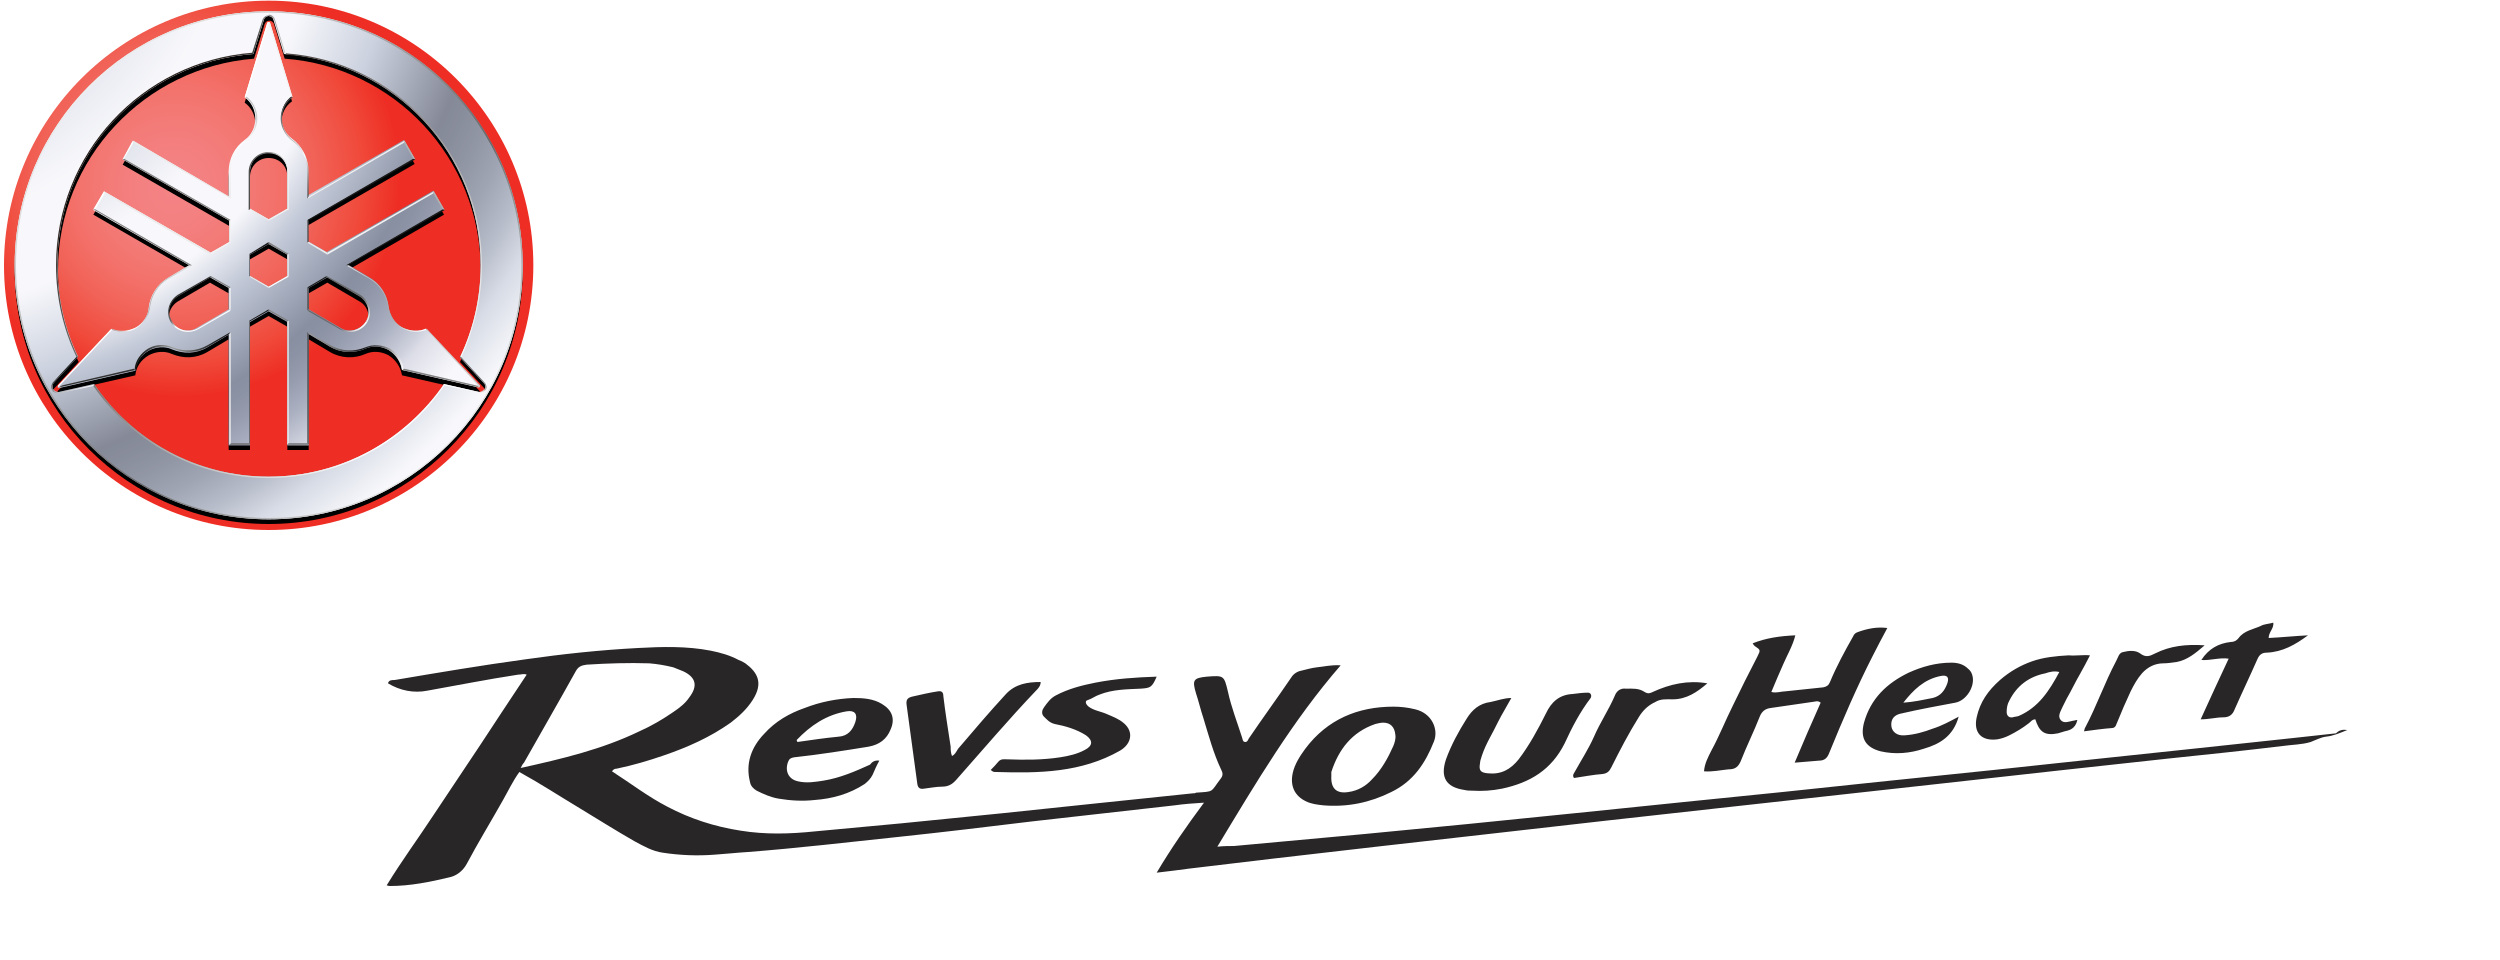 <svg xmlns="http://www.w3.org/2000/svg" viewBox="0 0 375 144" style="enable-background:new 0 0 375 144" xml:space="preserve"><style>.st9{fill:#fff}.st19{fill:#ebebeb}.st21{fill:#1a1a1a}.st23{fill:gray}.st24{fill:#f2f2f2}.st27{fill:#4d4d4d}.st28{fill:#b2b2b2}.st32{fill:#666}.st51{fill:#292627}</style><path d="M285.2 6.3v67.1h13.7V45.3h11.9v28.1h13.7V6.3h-13.6v26.8h-12V6.3zm-105.9 0v67.1h12.5V30.8l7.4 42.6h8.4l7.5-42.6v42.6h12.6V6.3H209l-5.5 32.3L198 6.3zm-79 0 8.3 30 8.4-30h13.7l-14.8 45.1v22h-14.5v-22L86.6 6.3zm59.4 0h-18.2l-11.9 67.1h13.6l2.3-16h10.3l2.3 16h13.7L159.7 6.3zm-9.1 15.2 3.4 23.8h-6.8l3.4-23.8zM265.5 6.3h-18.2l-11.9 67.1H249l2.3-16h10.3l2.3 16h13.7L265.5 6.3zm-9.1 15.2 3.4 23.8H253l3.4-23.8zm106-15.2h-18.2l-11.9 67.1h13.6l2.3-16h10.3l2.3 16h13.7L362.4 6.3zm-9.1 15.2 3.4 23.8h-6.8l3.4-23.8z" style="fill:#fff"/><radialGradient id="SVGID_2_" cx="21797.551" cy="19486.082" r="101.478" fx="21793.459" fy="19491.926" gradientTransform="matrix(.45 0 0 .45 -9781.32 -8742.833)" gradientUnits="userSpaceOnUse"><stop offset="0" style="stop-color:#f48385"/><stop offset=".098" style="stop-color:#f48182"/><stop offset=".213" style="stop-color:#f37b78"/><stop offset=".335" style="stop-color:#f3716a"/><stop offset=".464" style="stop-color:#f16156"/><stop offset=".595" style="stop-color:#f04b3c"/><stop offset=".719" style="stop-color:#ee2e24"/><stop offset="1" style="stop-color:#ee2e24"/></radialGradient><path d="M.6 39.8C.6 17.9 18.4.1 40.3.1 62.2.1 80 17.9 80 39.8c0 21.9-17.8 39.7-39.7 39.7C18.4 79.5.6 61.7.6 39.8z" style="fill:url(#SVGID_2_)"/><defs><filter id="Adobe_OpacityMaskFilter" filterUnits="userSpaceOnUse" x="2.1" y="2.9" width="76.5" height="76.5"><feColorMatrix values="1 0 0 0 0 0 1 0 0 0 0 0 1 0 0 0 0 0 1 0"/></filter></defs><mask maskUnits="userSpaceOnUse" x="2.1" y="2.9" width="76.5" height="76.5" id="SVGID_1_"/><path d="M40.3 2.9c21.1 0 38.3 17.1 38.3 38.3 0 21.1-17.1 38.3-38.3 38.3C19.2 79.5 2 62.4 2 41.2 2.1 20 19.2 2.9 40.3 2.9zm-26.1 56c5.7 8.3 15.3 13.8 26.1 13.8s20.4-5.5 26.1-13.8l.1-.1 5.4 1.2h.1c.2 0 .4-.1.5-.3.1-.1.1-.2.1-.3 0-.1 0-.3-.1-.4l-3.8-4v-.1c2-4.1 3.1-8.8 3.1-13.7 0-16.6-12.9-30.3-29.2-31.5h-.1l-1.7-5.3c0-.3-.2-.4-.5-.4s-.5.2-.6.4L38 9.7h-.1C21.6 10.9 8.7 24.5 8.7 41.1c0 4.9 1.1 9.6 3.1 13.7l.1.1L8.2 59c-.1.1-.1.2-.1.4 0 .1 0 .2.1.3.1.2.3.3.5.3h.1l5.4-1.1z" style="mask:url(#SVGID_1_)"/><defs><filter id="Adobe_OpacityMaskFilter_1_" filterUnits="userSpaceOnUse" x="8.5" y="4.5" width="63.6" height="63.8"><feColorMatrix values="1 0 0 0 0 0 1 0 0 0 0 0 1 0 0 0 0 0 1 0"/></filter></defs><mask maskUnits="userSpaceOnUse" x="8.5" y="4.5" width="63.6" height="63.8" id="SVGID_4_"/><path d="M42.9 68.3V49.7l-2.6-1.5-2.6 1.5v18.6h-3.5V51.8l-3 1.7c-1 .6-2 .8-3.1.8-.8 0-1.6-.2-2.4-.5-.5-.2-1-.3-1.5-.3-.6 0-1.3.2-1.9.5-1.1.6-1.7 1.7-1.9 2.9v.1L9 59.7h-.1c-.1 0-.3-.1-.3-.2s-.1-.1-.1-.2 0-.2.1-.2l8.1-8.6h.1c.5.2 1 .3 1.5.3.6 0 1.3-.2 1.9-.5 1.1-.6 1.7-1.7 1.9-2.8.2-1.8 1.3-3.6 3-4.6l3-1.7-14.3-8.3 1.8-3 16.1 9.3 2.6-1.5v-3l-16.1-9.3 1.8-3 14.3 8.3v-3.4c0-2 1-3.8 2.4-4.9.9-.7 1.5-1.8 1.5-3s-.6-2.4-1.5-3.1l-.2-.3L40 4.7c0-.2.2-.3.4-.3s.3.1.4.3L44.1 16l-.1.1c-.9.7-1.5 1.8-1.5 3.1 0 1.2.6 2.4 1.5 3 1.5 1.1 2.4 2.9 2.4 4.9v3.4l14.3-8.3 1.8 3-16.1 9.3v3L49 39l16.1-9.3 1.8 3L52.6 41l3 1.7c1.7 1 2.8 2.7 3 4.6.1 1.1.8 2.2 1.9 2.8.6.3 1.3.5 1.9.5.5 0 1-.1 1.5-.3h.1l8 8.7c.1.1.1.2.1.3v.2c-.1.1-.2.2-.3.2h-.1L60.2 57v-.1c-.1-1.1-.8-2.2-1.9-2.9-.6-.3-1.3-.5-1.9-.5-.5 0-1 .1-1.5.3-.8.3-1.6.5-2.4.5-1 0-2.1-.3-3.1-.8l-3-1.7v16.5h-3.5zm3.5-23.6v3l4.7 2.7c.4.2.9.4 1.3.4.9 0 1.8-.5 2.3-1.3.2-.4.4-.9.4-1.3 0-.9-.5-1.8-1.3-2.3l-4.7-2.7-2.7 1.5zm-19.5 1.2c-.8.5-1.3 1.4-1.3 2.3 0 .4.1.9.4 1.3.5.8 1.4 1.3 2.3 1.3.4 0 .9-.1 1.3-.4l4.7-2.7v-3l-2.6-1.5-4.8 2.7zm13.4-1.5.1-.1-.1.1zm-2.6-4.8v3l2.6 1.5 2.6-1.5v-3l-2.6-1.5-2.6 1.5zm0-7 2.6 1.5 2.6-1.5v-5.5c0-1.4-1.2-2.6-2.6-2.6-1.4 0-2.6 1.2-2.6 2.6v5.5z" style="mask:url(#SVGID_4_)"/><path d="M40.3 2.4c-21 0-38.1 17.1-38.1 38.1s17.1 38.1 38.1 38.1 38.1-17.1 38.1-38.1-17-38.1-38.1-38.1zm31.6 57.2-5.3-1.2c-5.7 8.4-15.3 13.9-26.2 13.9-10.9 0-20.5-5.5-26.2-13.9l-5.3 1.2c-.3 0-.6-.1-.8-.4-.2-.3-.1-.6 0-.9l3.7-4c-2-4.2-3.1-8.8-3.1-13.8 0-16.7 13-30.4 29.4-31.7l1.6-5.2c.1-.3.4-.5.7-.5.3 0 .6.2.7.5l1.6 5.2C59.1 10 72.1 23.7 72.1 40.5c0 4.9-1.1 9.6-3.1 13.8l3.7 4c.2.2.2.6.1.9s-.6.4-.9.4z"/><path d="m71.9 58.6-8-8.5c-1.1.5-2.4.4-3.6-.2-1.1-.6-1.8-1.8-2-3-.2-1.8-1.2-3.5-2.9-4.5l-3.2-1.9 14.4-8.3-1.6-2.8-16 9.2-2.8-1.6v-3.2l16-9.2-1.6-2.8-14.4 8.3v-3.7c0-2-.9-3.7-2.4-4.8-1-.7-1.6-1.9-1.6-3.2 0-1.3.6-2.5 1.6-3.2l-3.3-11c0-.1-.1-.1-.2-.1s-.2.1-.2.1l-3.4 11.2c1 .7 1.6 1.9 1.6 3.2 0 1.3-.6 2.5-1.6 3.2-1.5 1.1-2.4 2.8-2.4 4.8v3.7L20 21.9l-1.6 2.8 16 9.2v3.2l-2.8 1.6-16-9.2-1.6 2.7 14.4 8.3-3.2 1.9c-1.7 1-2.7 2.7-2.9 4.5-.1 1.2-.8 2.3-2 3-1.1.6-2.4.7-3.6.2l-8 8.5c-.1.1-.1.2 0 .2 0 .1.1.1.2.1l11.4-2.6c.1-1.2.8-2.3 2-3 1.1-.6 2.4-.7 3.5-.2 1.7.7 3.6.7 5.3-.3l3.2-1.9v16.6h3.2V49l2.8-1.6 2.8 1.6v18.5h3.2V50.9l3.2 1.9c1.7 1 3.7 1 5.3.3 1.1-.5 2.4-.4 3.5.2 1.1.7 1.8 1.8 2 3l11.4 2.6c.1 0 .2 0 .2-.1.1-.1.1-.2 0-.2zM40.3 43.7l-2.8-1.6v-3.2l2.8-1.6 2.8 1.6v3.2l-2.8 1.6zm-2.8-17.2c0-1.5 1.2-2.8 2.8-2.8s2.8 1.2 2.8 2.8v5.6l-2.8 1.6-2.8-1.6v-5.6zm-8 23.5c-1.3.8-3 .3-3.8-1-.8-1.3-.3-3 1-3.8l4.8-2.8 2.8 1.6v3.2L29.5 50zm25.4-1c-.8 1.3-2.5 1.8-3.8 1l-4.8-2.8V44l2.8-1.6 4.8 2.8c1.3.7 1.8 2.4 1 3.8z"/><radialGradient id="SVGID_3_" cx="-751.275" cy="-348.412" r="473.019" gradientTransform="matrix(.28 0 0 .28 187.463 74.114)" gradientUnits="userSpaceOnUse"><stop offset=".209" style="stop-color:#9da5bd"/><stop offset=".292" style="stop-color:#b8bed1"/><stop offset=".452" style="stop-color:#f4f4fa"/><stop offset=".531" style="stop-color:#f4f4fa"/><stop offset=".544" style="stop-color:#f4f4fa"/><stop offset=".637" style="stop-color:#a9b3c9"/><stop offset=".742" style="stop-color:#343b53"/><stop offset=".76" style="stop-color:#394159"/><stop offset=".788" style="stop-color:#485069"/><stop offset=".821" style="stop-color:#606982"/><stop offset=".858" style="stop-color:#8790a6"/><stop offset=".895" style="stop-color:#bcc4d5"/><stop offset=".925" style="stop-color:#dbdfe9"/><stop offset=".951" style="stop-color:#f4f4fa"/></radialGradient><path d="M40.3 1.7c-21 0-38.1 17.1-38.1 38.1s17.1 38.1 38.1 38.1 38.1-17.1 38.1-38.1c0-21.1-17-38.1-38.1-38.1zm31.6 57.1-5.3-1.2C60.8 66 51.2 71.5 40.3 71.5S19.8 66 14.1 57.6l-5.3 1.2c-.3 0-.6-.1-.8-.4-.2-.3-.1-.6 0-.9l3.7-4c-2-4.2-3.1-8.8-3.1-13.8C8.6 23 21.5 9.3 38 8.1l1.6-5.2c.1-.3.4-.5.7-.5.3 0 .6.2.7.5l1.6 5.2C59.1 9.3 72.1 23 72.1 39.8c0 4.9-1.1 9.6-3.1 13.8l3.7 4c.2.2.2.6.1.9-.3.2-.6.4-.9.3z" style="fill:url(#SVGID_3_)"/><radialGradient id="SVGID_6_" cx="-689.931" cy="-287.072" r="363.646" gradientTransform="matrix(.28 0 0 .28 187.463 74.114)" gradientUnits="userSpaceOnUse"><stop offset=".209" style="stop-color:#9aa2b8"/><stop offset=".311" style="stop-color:#bdc2d3"/><stop offset=".456" style="stop-color:#f4f4fa"/><stop offset=".541" style="stop-color:#f4f4fa"/><stop offset=".555" style="stop-color:#f4f4fa"/><stop offset=".626" style="stop-color:#a2acc2"/><stop offset=".743" style="stop-color:#48536f"/><stop offset=".763" style="stop-color:#4e5874"/><stop offset=".793" style="stop-color:#5f6984"/><stop offset=".829" style="stop-color:#7e86a0"/><stop offset=".869" style="stop-color:#b1b5c8"/><stop offset=".885" style="stop-color:#caccdb"/><stop offset=".911" style="stop-color:#dddee9"/><stop offset=".945" style="stop-color:#f4f4fa"/></radialGradient><path d="m71.9 57.8-8-8.5c-1.1.5-2.4.4-3.6-.2-1.1-.6-1.8-1.8-2-3-.2-1.8-1.2-3.5-2.9-4.5l-3.2-1.9 14.4-8.3-1.6-2.8-16 9.2-2.8-1.6V33l16-9.2-1.6-2.8-14.4 8.3v-3.7c0-2-.9-3.7-2.4-4.8-1-.7-1.6-1.9-1.6-3.2 0-1.3.6-2.5 1.6-3.2l-3.3-11c0-.1-.1-.1-.2-.1s-.2.1-.2.1l-3.4 11.2c1 .7 1.6 1.9 1.6 3.2 0 1.3-.6 2.5-1.6 3.2-1.5 1.1-2.4 2.8-2.4 4.8v3.7L20 21.1l-1.6 2.8 16 9.2v3.2l-2.8 1.6-16-9.2-1.6 2.8 14.4 8.3-3.2 1.9c-1.7 1-2.7 2.7-2.9 4.5-.1 1.2-.8 2.3-2 3-1.1.6-2.4.7-3.6.2l-8 8.5c-.1.1-.1.2 0 .2 0 .1.1.1.2.1l11.4-2.6c.1-1.2.8-2.3 2-3 1.1-.6 2.4-.7 3.5-.2 1.7.7 3.6.7 5.3-.3l3.2-1.9v16.6h3.2V48.3l2.8-1.6 2.8 1.6v18.5h3.2V50.1l3.2 1.9c1.7 1 3.7 1 5.3.3 1.1-.5 2.4-.4 3.5.2 1.1.7 1.8 1.8 2 3l11.4 2.6c.1 0 .2 0 .2-.1.1-.1.1-.1 0-.2zM40.3 43l-2.8-1.6v-3.2l2.8-1.6 2.8 1.6v3.2L40.3 43zm-2.8-17.3c0-1.5 1.2-2.8 2.8-2.8s2.8 1.2 2.8 2.8v5.6l-2.8 1.6-2.8-1.6v-5.6zm-8 23.5c-1.3.8-3 .3-3.8-1-.8-1.3-.3-3 1-3.8l4.8-2.8 2.8 1.6v3.2l-4.8 2.8zm25.4-1c-.8 1.3-2.5 1.8-3.8 1l-4.8-2.8v-3.2l2.8-1.6 4.8 2.8c1.3.8 1.8 2.5 1 3.8z" style="fill:url(#SVGID_6_)"/><g style="opacity:.4"><path class="st9" d="M40.3 1.7c-21 0-38.1 17.1-38.1 38.1s17.1 38.1 38.1 38.1 38.1-17.1 38.1-38.1c0-21.1-17-38.1-38.1-38.1zm31.6 57.1-5.3-1.2C60.8 66 51.2 71.5 40.3 71.5S19.8 66 14.1 57.6l-5.3 1.2c-.3 0-.6-.1-.8-.4-.2-.3-.1-.6 0-.9l3.7-4c-2-4.2-3.1-8.8-3.1-13.8C8.6 23 21.5 9.3 38 8.1l1.6-5.2c.1-.3.4-.5.7-.5.3 0 .6.2.7.5l1.6 5.2C59.1 9.3 72.1 23 72.1 39.8c0 4.9-1.1 9.6-3.1 13.8l3.7 4c.2.2.2.6.1.9-.3.2-.6.4-.9.3z"/><defs><filter id="Adobe_OpacityMaskFilter_2_" filterUnits="userSpaceOnUse" x="2.2" y="1.7" width="76.2" height="76.2"><feColorMatrix values="1 0 0 0 0 0 1 0 0 0 0 0 1 0 0 0 0 0 1 0"/></filter></defs><mask maskUnits="userSpaceOnUse" x="2.2" y="1.7" width="76.2" height="76.2" id="SVGID_5_"/><g style="opacity:.81;mask:url(#SVGID_5_)"><path d="M40.3 1.7c-21 0-38.1 17.1-38.1 38.1s17.1 38.1 38.1 38.1 38.1-17.1 38.1-38.1c0-21.1-17-38.1-38.1-38.1zm31.6 57.1-5.3-1.2C60.8 66 51.2 71.5 40.3 71.5S19.8 66 14.1 57.6l-5.3 1.2c-.3 0-.6-.1-.8-.4-.2-.3-.1-.6 0-.9l3.7-4c-2-4.2-3.1-8.8-3.1-13.8C8.6 23 21.5 9.3 38 8.1l1.6-5.2c.1-.3.4-.5.7-.5.3 0 .6.2.7.5l1.6 5.2C59.1 9.3 72.1 23 72.1 39.8c0 4.9-1.1 9.6-3.1 13.8l3.7 4c.2.2.2.6.1.9-.3.2-.6.4-.9.3z" style="fill:#303234"/></g></g><g style="opacity:.35"><path class="st9" d="m71.9 57.8-8-8.5c-1.1.5-2.4.4-3.6-.2-1.1-.6-1.8-1.8-2-3-.2-1.8-1.2-3.5-2.9-4.5l-3.2-1.9 14.4-8.3-1.6-2.8-16 9.2-2.8-1.6V33l16-9.2-1.6-2.8-14.4 8.3v-3.7c0-2-.9-3.7-2.4-4.8-1-.7-1.6-1.9-1.6-3.2 0-1.3.6-2.5 1.6-3.2l-3.3-11c0-.1-.1-.1-.2-.1s-.2.1-.2.1l-3.4 11.2c1 .7 1.6 1.9 1.6 3.2 0 1.3-.6 2.5-1.6 3.2-1.5 1.1-2.4 2.8-2.4 4.8v3.7L20 21.1l-1.6 2.8 16 9.2v3.2l-2.8 1.6-16-9.2-1.6 2.8 14.4 8.3-3.2 1.9c-1.7 1-2.7 2.7-2.9 4.5-.1 1.2-.8 2.3-2 3-1.1.6-2.4.7-3.6.2l-8 8.5c-.1.1-.1.2 0 .2 0 .1.1.1.2.1l11.4-2.6c.1-1.2.8-2.3 2-3 1.1-.6 2.4-.7 3.5-.2 1.7.7 3.6.7 5.3-.3l3.2-1.9v16.6h3.2V48.3l2.8-1.6 2.8 1.6v18.5h3.2V50.1l3.2 1.9c1.7 1 3.7 1 5.3.3 1.1-.5 2.4-.4 3.5.2 1.1.7 1.8 1.8 2 3l11.4 2.6c.1 0 .2 0 .2-.1.1-.1.1-.1 0-.2zM40.3 43l-2.8-1.6v-3.2l2.8-1.6 2.8 1.6v3.2L40.3 43zm-2.8-17.3c0-1.5 1.2-2.8 2.8-2.8s2.8 1.2 2.8 2.8v5.6l-2.8 1.6-2.8-1.6v-5.6zm-8 23.5c-1.3.8-3 .3-3.8-1-.8-1.3-.3-3 1-3.8l4.8-2.8 2.8 1.6v3.2l-4.8 2.8zm25.4-1c-.8 1.3-2.5 1.8-3.8 1l-4.8-2.8v-3.2l2.8-1.6 4.8 2.8c1.3.8 1.8 2.5 1 3.8z"/><defs><filter id="Adobe_OpacityMaskFilter_3_" filterUnits="userSpaceOnUse" x="8.7" y="3.3" width="63.3" height="63.5"><feColorMatrix values="1 0 0 0 0 0 1 0 0 0 0 0 1 0 0 0 0 0 1 0"/></filter></defs><mask maskUnits="userSpaceOnUse" x="8.7" y="3.3" width="63.3" height="63.5" id="SVGID_8_"/><g style="opacity:.6;mask:url(#SVGID_8_)"><path d="m71.9 57.8-8-8.5c-1.1.5-2.4.4-3.6-.2-1.1-.6-1.8-1.8-2-3-.2-1.8-1.2-3.5-2.9-4.5l-3.2-1.9 14.4-8.3-1.6-2.8-16 9.2-2.8-1.6V33l16-9.2-1.6-2.8-14.4 8.3v-3.7c0-2-.9-3.7-2.4-4.8-1-.7-1.6-1.9-1.6-3.2 0-1.3.6-2.5 1.6-3.2l-3.3-11c0-.1-.1-.1-.2-.1s-.2.1-.2.1l-3.4 11.2c1 .7 1.6 1.9 1.6 3.2 0 1.3-.6 2.5-1.6 3.2-1.5 1.1-2.4 2.8-2.4 4.8v3.7L20 21.1l-1.6 2.8 16 9.2v3.2l-2.8 1.6-16-9.2-1.6 2.8 14.4 8.3-3.2 1.9c-1.7 1-2.7 2.7-2.9 4.5-.1 1.2-.8 2.3-2 3-1.1.6-2.4.7-3.6.2l-8 8.5c-.1.1-.1.2 0 .2 0 .1.1.1.2.1l11.4-2.6c.1-1.2.8-2.3 2-3 1.1-.6 2.4-.7 3.5-.2 1.7.7 3.6.7 5.3-.3l3.2-1.9v16.6h3.2V48.3l2.8-1.6 2.8 1.6v18.5h3.2V50.1l3.2 1.9c1.7 1 3.7 1 5.3.3 1.1-.5 2.4-.4 3.5.2 1.1.7 1.8 1.8 2 3l11.4 2.6c.1 0 .2 0 .2-.1.1-.1.1-.1 0-.2zM40.3 43l-2.8-1.6v-3.2l2.8-1.6 2.8 1.6v3.2L40.3 43zm-2.8-17.3c0-1.5 1.2-2.8 2.8-2.8s2.8 1.2 2.8 2.8v5.6l-2.8 1.6-2.8-1.6v-5.6zm-8 23.5c-1.3.8-3 .3-3.8-1-.8-1.3-.3-3 1-3.8l4.8-2.8 2.8 1.6v3.2l-4.8 2.8zm25.4-1c-.8 1.3-2.5 1.8-3.8 1l-4.8-2.8v-3.2l2.8-1.6 4.8 2.8c1.3.8 1.8 2.5 1 3.8z" style="fill:#47474b"/></g></g><linearGradient id="SVGID_7_" gradientUnits="userSpaceOnUse" x1="63.4" y1="-213.485" x2="63.4" y2="-213.485" gradientTransform="translate(8.5 271.275)"><stop offset="0" style="stop-color:#fff"/><stop offset="1" style="stop-color:#231a16"/></linearGradient><path d="M71.9 57.8z" style="fill:url(#SVGID_7_)"/><linearGradient id="SVGID_9_" gradientUnits="userSpaceOnUse" x1="5.02" y1="-258.304" x2="58.628" y2="-204.696" gradientTransform="translate(8.5 271.275)"><stop offset="0" style="stop-color:#ededed"/><stop offset=".637" style="stop-color:#666"/><stop offset="1" style="stop-color:#e6e6e6"/></linearGradient><path d="M40.3 1.7c-21 0-38.1 17.1-38.1 38.1s17.1 38.1 38.1 38.1 38.1-17.1 38.1-38.1c0-21.1-17-38.1-38.1-38.1zm26.8 64.9c-6.9 6.9-16.3 11.1-26.8 11.1s-19.9-4.2-26.8-11.1C6.7 59.7 2.4 50.2 2.4 39.8c0-10.5 4.2-19.9 11.1-26.8S29.9 1.9 40.3 1.9c10.5 0 19.9 4.2 26.8 11.1 6.9 6.9 11.1 16.3 11.1 26.8 0 10.4-4.2 19.9-11.1 26.8z" style="fill:url(#SVGID_9_)"/><path class="st19" d="M40.3 33.1v-.2l-2.8-1.6-.1.1z"/><linearGradient id="SVGID_10_" gradientUnits="userSpaceOnUse" x1="34.759" y1="-244.192" x2="28.834" y2="-244.192" gradientTransform="translate(8.5 271.275)"><stop offset="0" style="stop-color:#fff"/><stop offset=".181" style="stop-color:#cdcdcd"/><stop offset=".371" style="stop-color:#9f9f9f"/><stop offset=".554" style="stop-color:#7c7c7c"/><stop offset=".724" style="stop-color:#626262"/><stop offset=".878" style="stop-color:#525252"/><stop offset="1" style="stop-color:#4d4d4d"/></linearGradient><path d="M40.3 23v-.2c-1.6 0-3 1.3-3 3v5.7l.2-.1v-5.6c0-1.6 1.3-2.8 2.8-2.8z" style="fill:url(#SVGID_10_)"/><path class="st21" d="m40.3 36.3-2.9 1.8.1.1 2.8-1.6z"/><path class="st9" d="M40.3 3.5v-.2c-.1 0-.2.1-.2.1l-3.4 11.2.2-.1 3.4-11z"/><linearGradient id="SVGID_11_" gradientUnits="userSpaceOnUse" x1="27.947" y1="-256.365" x2="27.947" y2="-242.437" gradientTransform="translate(8.5 271.275)"><stop offset="0" style="stop-color:#bdbfc1"/><stop offset=".108" style="stop-color:#c4c6c7"/><stop offset=".281" style="stop-color:#d9d9da"/><stop offset=".483" style="stop-color:#fff"/><stop offset="1" style="stop-color:#e8e7e8"/></linearGradient><path d="M34.6 29.8v-4.1c0-1.9.9-3.6 2.3-4.6 1-.8 1.7-2 1.7-3.3 0-1.3-.6-2.5-1.6-3.3l-.2.1c1 .7 1.6 1.9 1.6 3.2 0 1.3-.6 2.5-1.6 3.2-1.5 1.1-2.4 2.8-2.4 4.8v3.7l.2.3z" style="fill:url(#SVGID_11_)"/><path class="st23" d="m18.4 23.9 16 9.2.2-.1-16-9.2z"/><path class="st24" d="m34.4 36.3.2.1V33l-.2.1z"/><path class="st9" d="m18.6 23.8 1.4-2.4-.1-.3-1.5 2.8z"/><path class="st19" d="m34.4 29.5-14.5-8.4.1.3 14.6 8.4z"/><path class="st24" d="M40.3 33.1v-.2l2.8-1.6.2.1z"/><linearGradient id="SVGID_12_" gradientUnits="userSpaceOnUse" x1="34.76" y1="-244.192" x2="28.833" y2="-244.192" gradientTransform="translate(8.5 271.275)"><stop offset="0" style="stop-color:#f2f2f2"/><stop offset=".055" style="stop-color:#e6e6e6"/><stop offset=".275" style="stop-color:#b8b8b8"/><stop offset=".485" style="stop-color:#959595"/><stop offset=".681" style="stop-color:#7b7b7b"/><stop offset=".859" style="stop-color:#6b6b6b"/><stop offset="1" style="stop-color:#666"/></linearGradient><path d="M40.3 23v-.2c1.6 0 3 1.3 3 3v5.7l-.2-.1v-5.6c0-1.6-1.2-2.8-2.8-2.8z" style="fill:url(#SVGID_12_)"/><path class="st23" d="m40.3 36.3 3 1.8-.2.1-2.8-1.6z"/><path class="st24" d="M40.3 3.5v-.2c.1 0 .2.1.2.1l3.4 11.2-.2-.1-3.4-11z"/><linearGradient id="SVGID_13_" gradientUnits="userSpaceOnUse" x1="35.702" y1="-256.748" x2="35.702" y2="-240.659" gradientTransform="translate(8.5 271.275)"><stop offset="0" style="stop-color:#4d4d4d"/><stop offset=".068" style="stop-color:#525252"/><stop offset=".151" style="stop-color:#616161"/><stop offset=".242" style="stop-color:#7a7a7a"/><stop offset=".338" style="stop-color:#9c9c9c"/><stop offset=".438" style="stop-color:#c8c8c8"/><stop offset=".54" style="stop-color:#fdfdfd"/><stop offset=".544" style="stop-color:#fff"/><stop offset=".629" style="stop-color:#cacaca"/><stop offset=".715" style="stop-color:#9e9e9e"/><stop offset=".797" style="stop-color:#7b7b7b"/><stop offset=".874" style="stop-color:#616161"/><stop offset=".944" style="stop-color:#525252"/><stop offset="1" style="stop-color:#4d4d4d"/></linearGradient><path d="M46.1 29.8v-4.1c0-1.9-.9-3.6-2.3-4.6-1-.8-1.7-2-1.7-3.3 0-1.3.6-2.5 1.6-3.3l.2.1c-1 .7-1.6 1.9-1.6 3.2 0 1.3.6 2.5 1.6 3.2 1.5 1.1 2.4 2.8 2.4 4.8v3.7l-.2.3z" style="fill:url(#SVGID_13_)"/><path class="st21" d="m62.3 23.9-16 9.2-.2-.1L62 23.8z"/><path class="st27" d="m46.3 36.3-.2.1V33l.2.1z"/><path class="st28" d="m62 23.8-1.4-2.4.1-.3 1.6 2.8z"/><path class="st24" d="m46.3 29.5 14.4-8.4-.1.3-14.5 8.4zM34.6 43.1l-.2.1v3.2l.2.1z"/><linearGradient id="SVGID_14_" gradientUnits="userSpaceOnUse" x1="21.412" y1="-224.17" x2="20.899" y2="-225.104" gradientTransform="translate(8.5 271.275)"><stop offset="0" style="stop-color:#fff"/><stop offset="1" style="stop-color:#666"/></linearGradient><path d="m25.8 48.2-.2.1c.8 1.4 2.6 1.9 4.1 1.1l4.9-2.8-.2-.1-4.8 2.8c-1.4.7-3.1.2-3.8-1.1z" style="fill:url(#SVGID_14_)"/><path class="st19" d="m37.4 41.5 2.9 1.7V43l-2.8-1.6z"/><linearGradient id="SVGID_15_" gradientUnits="userSpaceOnUse" x1="3.893" y1="-216.732" x2="4.129" y2="-216.487" gradientTransform="translate(8.5 271.275)"><stop offset="0" style="stop-color:#fff"/><stop offset=".077" style="stop-color:#e5e5e5"/><stop offset=".253" style="stop-color:#afafaf"/><stop offset=".425" style="stop-color:#838383"/><stop offset=".589" style="stop-color:#606060"/><stop offset=".744" style="stop-color:#474747"/><stop offset=".885" style="stop-color:#383838"/><stop offset="1" style="stop-color:#333"/></linearGradient><path d="m8.9 57.9-.2.1c0 .1.1.1.2.1l11.4-2.6-.2-.2-11.2 2.6z" style="fill:url(#SVGID_15_)"/><linearGradient id="SVGID_16_" gradientUnits="userSpaceOnUse" x1="25.578" y1="-222.561" x2="12.766" y2="-216.649" gradientTransform="translate(8.5 271.275)"><stop offset="0" style="stop-color:#1a1a1a"/><stop offset=".117" style="stop-color:#1d1d1d"/><stop offset=".225" style="stop-color:#282828"/><stop offset=".33" style="stop-color:#3b3b3b"/><stop offset=".432" style="stop-color:#555"/><stop offset=".532" style="stop-color:#777"/><stop offset=".626" style="stop-color:#9e9e9e"/><stop offset=".633" style="stop-color:#9b9b9b"/><stop offset=".757" style="stop-color:#646464"/><stop offset=".864" style="stop-color:#3b3b3b"/><stop offset=".949" style="stop-color:#232323"/><stop offset="1" style="stop-color:#1a1a1a"/></linearGradient><path d="m34.6 49.8-3.5 2c-1.6.9-3.5 1-5.2.3-1.2-.5-2.5-.5-3.7.2-1.1.7-1.9 1.8-2 3l.2.2c.1-1.2.8-2.3 2-3 1.1-.6 2.4-.7 3.5-.2 1.7.7 3.6.7 5.3-.3l3.2-1.9.2-.3z" style="fill:url(#SVGID_16_)"/><path class="st27" d="M37.5 66.7V48.2l-.1-.1v18.4z"/><path class="st21" d="M40.3 46.6v-.2l-2.9 1.7.1.1z"/><path class="st32" d="M37.4 66.5h-2.8l-.2.2h3.1z"/><path class="st24" d="M34.4 50.1v16.6l.2-.2V49.8z"/><path class="st23" d="m34.6 43.1-.2.1-2.8-1.6v-.2z"/><linearGradient id="SVGID_17_" gradientUnits="userSpaceOnUse" x1="20.794" y1="-224.816" x2="19.814" y2="-227.057" gradientTransform="translate(8.5 271.275)"><stop offset="0" style="stop-color:#666"/><stop offset="1" style="stop-color:#333"/></linearGradient><path d="m25.8 48.2-.2.1c-.8-1.4-.3-3.2 1.1-4.1l4.9-2.8v.2l-4.8 2.8c-1.4.8-1.8 2.5-1 3.8z" style="fill:url(#SVGID_17_)"/><path class="st27" d="M37.4 41.5v-3.4l.1.1v3.2z"/><path class="st9" d="m8.9 57.9-.2.1v-.2l8-8.5.1.2-7.9 8.4z"/><linearGradient id="SVGID_18_" gradientUnits="userSpaceOnUse" x1="21.009" y1="-229.48" x2="7.85" y2="-222.528" gradientTransform="translate(8.5 271.275)"><stop offset="0" style="stop-color:#e0e0e0"/><stop offset=".152" style="stop-color:#d6d6d6"/><stop offset=".41" style="stop-color:#bcbcbc"/><stop offset=".588" style="stop-color:#a6a6a6"/><stop offset=".625" style="stop-color:#bfbfbf"/><stop offset=".676" style="stop-color:#dbdbdb"/><stop offset=".727" style="stop-color:#efefef"/><stop offset=".778" style="stop-color:#fbfbfb"/><stop offset=".83" style="stop-color:#fff"/><stop offset="1" style="stop-color:#adadad"/></linearGradient><path d="m28.8 39.8-3.5 2c-1.6.9-2.6 2.6-2.8 4.3-.2 1.3-.9 2.4-2 3.1-1.1.7-2.5.7-3.6.3l-.1-.2c1.1.5 2.4.4 3.6-.2 1.1-.6 1.8-1.8 2-3 .2-1.8 1.2-3.5 2.9-4.5l3.2-1.9.3.1z" style="fill:url(#SVGID_18_)"/><path class="st19" d="m15.6 28.7 16 9.2v.3L15.7 29z"/><path class="st24" d="m34.4 36.3.2.1-3 1.8v-.3z"/><path class="st9" d="m15.7 29-1.4 2.4H14l1.6-2.7z"/><path class="st23" d="M28.4 39.8 14 31.4h.3l14.5 8.4z"/><path class="st21" d="m46.1 43.1.2.1 2.7-1.6v-.2z"/><linearGradient id="SVGID_19_" gradientUnits="userSpaceOnUse" x1="47.39" y1="-224.109" x2="45.056" y2="-225.649" gradientTransform="translate(8.5 271.275)"><stop offset="0" style="stop-color:#fff"/><stop offset=".003" style="stop-color:#fefefe"/><stop offset=".254" style="stop-color:#c8c8c8"/><stop offset=".487" style="stop-color:#9e9e9e"/><stop offset=".697" style="stop-color:#7f7f7f"/><stop offset=".875" style="stop-color:#6d6d6d"/><stop offset="1" style="stop-color:#666"/></linearGradient><path d="m54.9 48.2.2.1c.8-1.4.3-3.2-1.1-4.1l-5-2.8v.2l4.8 2.8c1.4.8 1.9 2.5 1.1 3.8z" style="fill:url(#SVGID_19_)"/><path class="st24" d="M43.3 41.5v-3.4l-.2.1v3.2z"/><path d="m71.8 57.9.2.1v-.2l-8-8.5v.2l7.8 8.4z" style="fill:#ccc"/><linearGradient id="SVGID_20_" gradientUnits="userSpaceOnUse" x1="43.353" y1="-226.5" x2="55.42" y2="-226.5" gradientTransform="translate(8.5 271.275)"><stop offset="0" style="stop-color:#e0e0e0"/><stop offset=".152" style="stop-color:#d6d6d6"/><stop offset=".41" style="stop-color:#bcbcbc"/><stop offset=".588" style="stop-color:#a6a6a6"/><stop offset=".651" style="stop-color:#bfbfbf"/><stop offset=".738" style="stop-color:#dbdbdb"/><stop offset=".826" style="stop-color:#efefef"/><stop offset=".913" style="stop-color:#fbfbfb"/><stop offset="1" style="stop-color:#fff"/></linearGradient><path d="m51.9 39.8 3.5 2c1.6.9 2.6 2.6 2.8 4.3.2 1.3.9 2.4 2.1 3.1 1.1.7 2.5.7 3.6.3v-.2c-1.1.5-2.4.4-3.6-.2-1.1-.6-1.8-1.8-2-3-.2-1.8-1.2-3.5-2.9-4.4l-3.2-1.9h-.3z" style="fill:url(#SVGID_20_)"/><path class="st24" d="m65.1 28.7-16 9.2v.3L65 29z"/><path class="st19" d="m46.3 36.3-.2.1 3 1.8v-.3z"/><path class="st28" d="m65 29 1.4 2.4.3.1-1.6-2.8z"/><path class="st21" d="m52.2 39.8 14.5-8.3-.3-.1-14.5 8.4z"/><path class="st27" d="m46.1 43.1.2.1v3.2l-.2.1z"/><linearGradient id="SVGID_21_" gradientUnits="userSpaceOnUse" x1="45.667" y1="-221.5" x2="43.333" y2="-223.04" gradientTransform="translate(8.5 271.275)"><stop offset="0" style="stop-color:#fff"/><stop offset=".124" style="stop-color:#f8f8f8"/><stop offset=".305" style="stop-color:#e5e5e5"/><stop offset=".521" style="stop-color:#c5c5c5"/><stop offset=".76" style="stop-color:#999"/><stop offset="1" style="stop-color:#666"/></linearGradient><path d="m54.9 48.2.2.1c-.8 1.4-2.6 1.9-4.1 1.1l-4.9-2.8.2-.1 4.8 2.8c1.3.7 3 .2 3.8-1.1z" style="fill:url(#SVGID_21_)"/><path class="st9" d="m43.3 41.5-3 1.7V43l2.8-1.6z"/><linearGradient id="SVGID_22_" gradientUnits="userSpaceOnUse" x1="61.824" y1="-216.488" x2="61.544" y2="-216.358" gradientTransform="translate(8.5 271.275)"><stop offset="0" style="stop-color:#ccc"/><stop offset=".118" style="stop-color:#b9b9b9"/><stop offset=".321" style="stop-color:#a0a0a0"/><stop offset=".531" style="stop-color:#8e8e8e"/><stop offset=".752" style="stop-color:#838383"/><stop offset="1" style="stop-color:gray"/></linearGradient><path d="m71.8 57.9.2.1c0 .1-.1.1-.2.1l-11.4-2.6.2-.2 11.2 2.6z" style="fill:url(#SVGID_22_)"/><linearGradient id="SVGID_23_" gradientUnits="userSpaceOnUse" x1="37.591" y1="-218.658" x2="52.006" y2="-218.658" gradientTransform="translate(8.5 271.275)"><stop offset="0" style="stop-color:#999"/><stop offset=".088" style="stop-color:#949494"/><stop offset=".189" style="stop-color:#868686"/><stop offset=".297" style="stop-color:#6f6f6f"/><stop offset=".409" style="stop-color:#4f4f4f"/><stop offset=".523" style="stop-color:#262626"/><stop offset=".555" style="stop-color:#1a1a1a"/><stop offset=".599" style="stop-color:#202020"/><stop offset=".659" style="stop-color:#313131"/><stop offset=".728" style="stop-color:#4e4e4e"/><stop offset=".803" style="stop-color:#767676"/><stop offset=".884" style="stop-color:#a9a9a9"/><stop offset=".969" style="stop-color:#e6e6e6"/><stop offset="1" style="stop-color:#fff"/></linearGradient><path d="m46.1 49.8 3.5 2c1.6.9 3.5 1 5.2.3 1.2-.5 2.5-.4 3.7.2 1.1.7 1.9 1.8 2 3l-.2.2c-.1-1.2-.8-2.3-2-3-1.1-.6-2.4-.7-3.5-.2-1.7.7-3.6.7-5.3-.3l-3.2-1.9-.2-.3z" style="fill:url(#SVGID_23_)"/><path class="st24" d="M43.1 66.7V48.2l.2-.1v18.4z"/><path class="st23" d="M40.3 46.6v-.2l3 1.7-.2.1z"/><path class="st32" d="M43.3 66.5h2.8l.2.2h-3.2z"/><path class="st27" d="M46.3 50.1v16.6l-.2-.2V49.8z"/><linearGradient id="SVGID_24_" gradientUnits="userSpaceOnUse" x1="34.199" y1="-266.087" x2="29.357" y2="-266.087" gradientTransform="translate(8.5 271.275)"><stop offset="0" style="stop-color:#ccc"/><stop offset="1" style="stop-color:#3d3d3d"/></linearGradient><path d="m41.1 2.9 1.6 5.2.1-.2-1.6-5.1c-.2-.4-.5-.6-.9-.6v.2c.3.1.6.2.8.5z" style="fill:url(#SVGID_24_)"/><linearGradient id="SVGID_25_" gradientUnits="userSpaceOnUse" x1="69.115" y1="-224.201" x2="24.174" y2="-269.141" gradientTransform="translate(8.5 271.275)"><stop offset="0" style="stop-color:#fff"/><stop offset="1" style="stop-color:#231a16"/></linearGradient><path d="M72.3 39.8C72.3 23 59.3 9.2 42.9 8l-.1.2C59.1 9.3 72.1 23 72.1 39.8c0 4.9-1.1 9.6-3.1 13.8h.2c1.9-4.2 3.1-8.9 3.1-13.8z" style="fill:url(#SVGID_25_)"/><linearGradient id="SVGID_26_" gradientUnits="userSpaceOnUse" x1="61.135" y1="-212.661" x2="62.24" y2="-214.956" gradientTransform="translate(8.5 271.275)"><stop offset="0" style="stop-color:#fff"/><stop offset=".142" style="stop-color:#fafafa"/><stop offset=".307" style="stop-color:#ececec"/><stop offset=".483" style="stop-color:#d5d5d5"/><stop offset=".668" style="stop-color:#b4b4b4"/><stop offset=".857" style="stop-color:#8b8b8b"/><stop offset="1" style="stop-color:#666"/></linearGradient><path d="m72.7 57.4-3.6-3.9h-.2l3.7 4c.2.2.2.6.1.9l.2.1c.1-.2.1-.3.1-.5-.1-.2-.1-.4-.3-.6z" style="fill:url(#SVGID_26_)"/><linearGradient id="SVGID_27_" gradientUnits="userSpaceOnUse" x1="60.973" y1="-212.739" x2="62.077" y2="-215.032" gradientTransform="translate(8.5 271.275)"><stop offset="0" style="stop-color:#fff"/><stop offset=".142" style="stop-color:#fafafa"/><stop offset=".307" style="stop-color:#ececec"/><stop offset=".483" style="stop-color:#d5d5d5"/><stop offset=".668" style="stop-color:#b4b4b4"/><stop offset=".857" style="stop-color:#8b8b8b"/><stop offset="1" style="stop-color:#666"/></linearGradient><path d="M72.6 58.4c-.2.3-.5.4-.8.4l-5.3-1.2.1.2 5.2 1.1h.2c.3 0 .7-.2.9-.5h-.3z" style="fill:url(#SVGID_27_)"/><linearGradient id="SVGID_28_" gradientUnits="userSpaceOnUse" x1="44.916" y1="-200.004" x2="-.025" y2="-244.944" gradientTransform="translate(8.5 271.275)"><stop offset="0" style="stop-color:#fff"/><stop offset="1" style="stop-color:#231a16"/></linearGradient><path d="M66.6 57.7C60.8 66 51.2 71.5 40.3 71.5S19.8 66 14.1 57.6l-.1.3c5.8 8.4 15.4 13.8 26.3 13.8s20.6-5.5 26.3-13.8v-.2z" style="fill:url(#SVGID_28_)"/><linearGradient id="SVGID_29_" gradientUnits="userSpaceOnUse" x1="2.775" y1="-212.516" x2="1.417" y2="-215.401" gradientTransform="translate(8.5 271.275)"><stop offset="0" style="stop-color:#f2f2f2"/><stop offset="1" style="stop-color:#1a1a1a"/></linearGradient><path d="M8.7 59h.1l5.2-1.1.1-.2-5.3 1.2c-.3 0-.6-.1-.8-.4l-.2.1c.2.2.5.4.9.4z" style="fill:url(#SVGID_29_)"/><linearGradient id="SVGID_30_" gradientUnits="userSpaceOnUse" x1="2.592" y1="-212.429" x2="1.232" y2="-215.319" gradientTransform="translate(8.5 271.275)"><stop offset="0" style="stop-color:#f2f2f2"/><stop offset="1" style="stop-color:#1a1a1a"/></linearGradient><path d="M7.9 57.4c-.1.2-.2.4-.2.6 0 .2 0 .3.1.5l.2-.1c-.2-.3-.1-.6 0-.9l3.7-4h-.2l-3.6 3.9z" style="fill:url(#SVGID_30_)"/><linearGradient id="SVGID_31_" gradientUnits="userSpaceOnUse" x1="50.805" y1="-205.891" x2="5.864" y2="-250.832" gradientTransform="translate(8.5 271.275)"><stop offset="0" style="stop-color:#fff"/><stop offset="1" style="stop-color:#231a16"/></linearGradient><path d="M8.4 39.8c0 4.9 1.1 9.6 3.1 13.8h.2c-2-4.2-3.1-8.8-3.1-13.8C8.6 23 21.5 9.3 38 8.1l-.1-.2C21.3 9.2 8.4 23 8.4 39.8z" style="fill:url(#SVGID_31_)"/><linearGradient id="SVGID_32_" gradientUnits="userSpaceOnUse" x1="34.199" y1="-266.088" x2="29.357" y2="-266.088" gradientTransform="translate(8.5 271.275)"><stop offset="0" style="stop-color:#ccc"/><stop offset="1" style="stop-color:#3d3d3d"/></linearGradient><path d="M39.4 2.9 37.8 8l.2.1 1.6-5.2c.1-.3.4-.5.7-.5v-.1c-.4 0-.7.2-.9.6z" style="fill:url(#SVGID_32_)"/><path id="_x3C_Slice_x3E_" style="fill:none" d="M0 0h375v80H0z"/><path class="st51" d="M352.1 109.5c-1.2.5-2.2.9-3.2 1-.8.1-1.5.5-2.3.8-1.3.4-2.8.4-4.2.6-5.8.7-11.5 1.3-17.3 1.9l-16.5 1.8-18.9 2.1c-5.4.6-10.9 1.2-16.3 1.8-5.4.6-10.9 1.2-16.3 1.8l-16.2 1.8c-6.2.7-12.3 1.4-18.5 2.1l-15.9 1.8-15.6 1.8-12.6 1.5c-1.5.2-3 .4-4.8.6 2.2-3.7 4.5-7 7.1-10.5-1.6.1-3 .2-4.4.4l-21.3 2.4c-6.6.8-13.2 1.6-19.8 2.3-7.6.8-15.2 1.7-22.9 2.3-1.7.1-3.4.3-5 .4-2.6.2-5.2.1-7.8-.3-1.5-.2-2.9-1-4.2-1.7-2.8-1.6-5.5-3.3-8.3-5-3-1.8-5.9-3.7-9-5.4-1 1.4-1.7 2.9-2.5 4.3-1.8 3.2-3.7 6.3-5.4 9.5-.6 1.1-1.6 1.8-2.6 2-2.9.7-5.9 1.3-8.9 1.3-.1 0-.2 0-.5-.1 2.2-3.6 4.7-7 7-10.5s4.7-7 7-10.5 4.6-7 7-10.6c-.4-.2-.8 0-1.3 0-4.6.7-9.1 1.6-13.6 2.4-2 .4-4.1 0-5.9-1.1.1-.5.6-.5 1-.5 6.5-1.1 13-2.2 19.6-3.1 5.6-.8 11.2-1.4 16.9-1.7 3.6-.2 7.3-.3 10.9.4 1.5.3 2.9.7 4.2 1.4.3.1.7.3 1 .5 1.9 1.4 2.7 3 1.1 5.5-.9 1.4-2 2.4-3.3 3.4-3.1 2.2-6.5 3.7-10 4.9-2.3.8-4.7 1.5-7.1 2-.3 0-.5.1-.7.4 2.8 1.8 5.4 3.8 8.3 5.3 3.4 1.8 7.1 3 11 3.6 3.7.6 7.4.5 11.2.1l12.9-1.2 15-1.5c4.8-.5 9.5-1 14.3-1.5l14.4-1.5c.2 0 .4 0 .5-.1 2.8-.2 2.1 0 3.7-2.1.4-.5.3-.9.1-1.3-1.2-2.5-1.9-5.2-2.7-7.8-.4-1.2-.7-2.5-1.1-3.7-.6-2-.4-2.3 1.6-2.5 2.6-.2 2.6-.2 3.2 2.3.5 2.3 1.4 4.6 2.1 6.8.1.3.1.7.5.7.3 0 .4-.3.5-.5 2.1-3.1 4.3-6.1 6.4-9.2.3-.5.9-.9 1.5-1 .8-.2 1.5-.4 2.3-.5 1.1-.1 2.2-.4 3.6-.3-7.2 8.3-12.7 17.6-18.5 27.2 1-.1 1.8-.1 2.5-.1 6.5-.6 13.1-1.2 19.6-1.8 5.2-.5 10.4-1 15.5-1.5 5.9-.6 11.9-1.2 17.8-1.8 4.9-.5 9.7-1 14.6-1.5s9.9-1 14.8-1.5c4.7-.5 9.4-1 14.2-1.5l17.4-1.8c4.7-.5 9.3-1 14-1.5 5.7-.6 11.3-1.2 17-1.8 4.7-.5 9.3-1 14-1.5 2.1-.2 4.3-.5 6.4-.7.5-.5 1-.6 1.7-.5zm-274 5.7c6.3-1.4 12.2-2.8 17.8-5.5 1.8-.8 3.5-1.8 5.1-2.9.9-.6 1.8-1.3 2.4-2.2 1.3-1.7 1-3-.9-3.9l-1.5-.6c-1.2-.3-2.4-.5-3.6-.6-3.1-.1-6.3 0-9.4.2-.8.1-1.3.3-1.7 1.1-2.5 4.5-5.1 9-7.7 13.6-.2.2-.3.4-.5.8z"/><path class="st51" d="M255.6 115.7c.1-1.2.6-2.1 1.1-3.1 1.2-2.2 2.1-4.5 3.2-6.7 1.2-2.5 2.4-4.9 3.7-7.4.5-1 .5-1-.4-1.6-.1-.1-.2-.2-.3-.4 2-.8 4.1-1.1 6.4-1.2-.4 1.6-1.2 2.9-1.8 4.3-.6 1.4-1.2 2.7-1.8 4.2.8.2 1.5-.1 2.1-.1l5.7-.6c.5-.1.8-.3 1-.8 1-2.4 2.2-4.6 3.5-6.9.1-.3.4-.5.7-.6 1.4-.5 2.8-.8 4.4-.6-.8 1.5-1.5 2.8-2.2 4.2-2.4 4.7-4.5 9.6-6.5 14.5-.3.8-.7 1.2-1.6 1.2-1.1.1-2.3.2-3.6.3 1.3-3.1 2.6-6.1 3.9-9-.5-.4-.9-.1-1.3-.1-2.1.3-4.1.6-6.2.9-.8.1-1.3.5-1.6 1.2-.9 2.3-2 4.5-2.9 6.8-.4.9-.9 1.2-1.8 1.2-1.1.1-2.4.4-3.7.3zm-123.7-1.6c-.4.7-.7 1.4-1 2.1-.3.6-.7 1-1.2 1.4-2.3 1.5-4.8 2.2-7.5 2.4-1.8.2-3.6.1-5.4-.2-1.2-.2-2.3-.7-3.3-1.2-.5-.3-.9-.7-1-1.3-.7-2.8.2-5.2 2.1-7.2 1.7-1.9 3.8-3.1 6.1-3.9 2.3-.9 4.8-1.4 7.3-1.5 1.5 0 3 .1 4.3.9 1.5.9 2 2.2 1.3 3.8-.6 1.5-1.7 2.3-3.3 2.6-3.7.6-7.5 1.2-11.2 1.6-.5.1-.7.2-.9.7-.5 1.4.1 2.6 1.5 2.9 1.3.3 2.5.1 3.8-.1 2.5-.4 4.8-1.4 7-2.4.3-.4.7-.7 1.4-.6zm-12.4-3.1c0 .1.1.2.1.3 2.1-.3 4.1-.6 6.2-.8 1.4-.1 2.1-1 2.5-2.2.4-1.2-.1-1.8-1.3-1.6-3 .5-5.4 2.1-7.5 4.3zm89.5-5c1 0 2.1.1 3.3.4 2.5.6 3.5 3 2.8 4.8-1.3 3.3-3.1 6-6.4 7.6-3.2 1.6-6.6 2.3-10.2 2-.9-.1-1.8-.2-2.6-.6-1.7-.8-2.4-2.3-2-4.2.3-1.4 1.1-2.6 1.9-3.7 3.3-4.4 7.9-6.3 13.2-6.3zm-9.3 10.4c-.1 1.9.8 2.7 2.6 2.4 1.4-.2 2.6-.9 3.5-1.9 1.4-1.4 2.4-3.2 3.2-5 .2-.5.4-1.1.3-1.7-.1-1.1-.7-1.8-1.8-1.8-.4 0-.8.1-1.2.2-3.5 1.2-5.5 3.8-6.6 7.2v.6zm27-11.7c-.7 1.3-1.4 2.4-2 3.6-.8 1.7-1.8 3.2-2.4 5-.1.4-.3.8-.3 1.2-.2 1.1.1 1.4 1.2 1.5 2 .2 3.4-.6 4.6-2.1 1.6-2.1 2.9-4.5 4.1-6.9.8-1.7 2-2.8 4-2.9.8-.1 1.5-.2 2.3-.2.4 0 .6.4.4.8-1.6 2.1-2.8 4.4-3.9 6.8-2 4-5.2 5.9-9.4 6.8-1.5.3-3 .4-4.5.3-.4 0-.7 0-1.1-.1-2.8-.4-3.7-1.9-2.8-4.6.8-2.2 1.9-4.2 3.1-6.1.8-1.3 1.9-2.3 3.6-2.5 1-.2 2-.6 3.1-.6zm-83.9 8.7c.6-.3.7-.9 1.1-1.3 2.3-2.7 4.6-5.4 7-8 1.4-1.5 3.2-1.8 5.2-1.8 0 .6-.4 1-.7 1.3-4.1 4.3-8 8.9-11.9 13.3-.6.7-1.2 1.1-2.2 1.1-.9 0-1.8.2-2.7.3-.6.1-.9-.1-1-.7-.5-3.9-1.1-7.9-1.6-11.8-.1-.7 0-1.1.8-1.3 1.3-.3 2.6-.6 3.9-.8.6-.1.8.2.8.7.3 2.5.7 5 1.1 7.6 0 .4 0 .9.2 1.4zm151-5.9c-.8 2.9-2.8 4.1-5.2 4.8-2.1.7-4.3.9-6.5.4-2.3-.6-3.1-2-2.5-4.3 1-3.6 3.4-5.9 6.7-7.5 2-.9 4.1-1.5 6.4-1.5.9 0 1.8.2 2.5.9.4.3.6.7.7 1.2.3 1.6-1 3.6-2.6 3.9-2.7.5-5.4 1-8 1.6-1.2.2-1.7.9-1.6 1.9.1.9.9 1.5 2 1.4 1.5-.1 2.9-.5 4.2-1 1.3-.4 2.6-1.1 3.9-1.8zm-8.3-2.1c1.5-.1 2.9-.4 4.4-.7 1.2-.3 1.8-1.1 2.2-2.2.3-.9 0-1.3-1-1.1-2.5.5-4.1 2.1-5.6 4zm-112-3.9c-.7 1.6-.9 1.7-2.4 1.8-2.1.1-4.2.1-6.2.9-.6.2-1.1.6-1.7.8-.5.1-.4.6.1 1 .8.6 1.8.7 2.7 1.1.9.4 1.8.7 2.6 1.4 1.5 1.3 1.1 3.1-.6 4.1-5.8 3.3-12.1 3.4-18.6 3.2-.2 0-.4 0-.5-.1-.1 0-.1-.1-.3-.2.4-.4.8-.8 1.2-1.3.4-.4.8-.3 1.3-.3 2.6.1 5.3.1 7.9-.3 1.3-.2 2.6-.5 3.7-1.1 1.2-.6 1.3-1.4.2-2.2-1.4-.9-3.1-1.4-4.7-1.7-.8-.2-1.2-.7-1.7-1.2-.3-.4-.2-.9.1-1.3.5-.7 1-1.4 1.8-1.8 1.9-1 3.9-1.5 5.9-1.9 3.1-.6 6.1-.8 9.2-.9zm140-3.2c-.5 1-1 1.9-1.5 2.8-.7 1.2-1.3 2.5-2 3.7l-.6 1.2c-.3.7-.8 1.4-.3 2 .5.6 1.3.2 1.9.1.2 0 .3-.1.6-.1-.2.9-.7 1.4-1.5 1.6-.5.1-1 .3-1.4.4-2 .4-2.8-.2-3.4-2.1-.5 0-.7.4-1 .6-.9.7-1.9 1.3-2.9 1.8-.6.3-1.2.5-1.8.6-2.4.3-3.6-1-3.1-3.3s1.7-4 3.5-5.6c1.5-1.3 3.1-2.2 4.8-2.8 1.7-.6 3.6-.8 5.5-.9 1 .1 2.1-.1 3.2 0zm-4.6 2.5c-.8-.2-1.5 0-2.1.2-2.5.5-4.3 1.9-5.4 4.1-.3.5-.4 1.1-.4 1.7 0 .5.3.9.9.8.3-.1.6-.1.9-.2 3-1.3 4.6-3.8 6.1-6.6zm-52.8 1.7c-1.5 1.3-3.1 2.4-5.2 2.4-.9 0-1.8-.1-2.6.4-1.1.5-1.9 1.3-2.5 2.3-1.5 2.4-2.8 4.9-4.1 7.5-.3.6-.6.9-1.3 1-1.4.1-2.9.4-4.3.6-.3-.4 0-.7.1-.9 1-1.8 2.1-3.5 2.9-5.3.9-2.1 2.2-4 3.1-6.1.3-.8.9-1.2 1.7-1.1 1 0 1.9-.1 2.8.5.5.3.8.2 1.2 0 2.6-1.2 5.3-1.8 8.2-1.3zm78.2-3.7c-1.4-.2-2.7.3-4.1.2 1.1-1.7 2.6-2.5 4.4-2.7.5 0 .9-.2 1.2-.6.8-1.1 2.2-1.3 3.3-1.8.5-.3 1.2-.3 1.9-.5.1.9-.7 1.4-.7 2.3 2-.1 3.9-.3 5.9-.4-1.9 1.4-3.8 2.5-6.2 2.6-.7 0-1.1.3-1.4 1-1.1 2.5-2.3 5-3.4 7.5-.3.8-.8 1.2-1.7 1.2-1.1 0-2.1.3-3.4.3 1.4-3.1 2.8-6.1 4.2-9.1zm-21.7 10.9c.1-.3.1-.5.2-.6 1.7-3.2 2.9-6.7 4.6-9.9.3-.5.4-1.3 1.1-1.4.8-.2 1.8-.3 2.5.2.9.7 1.5.4 2.3 0 2.2-1.1 4.6-1.4 7.4-1.2-1.4 1.2-2.6 2.2-4.2 2.5-.7.1-1.4.2-2 .2-1.3 0-2.4.6-3.2 1.5-.7.8-1.2 1.7-1.7 2.7-.7 1.5-1.4 3.1-2 4.6-.2.4-.2.8-.7.9-1.4.1-2.8.3-4.3.5z"/></svg>